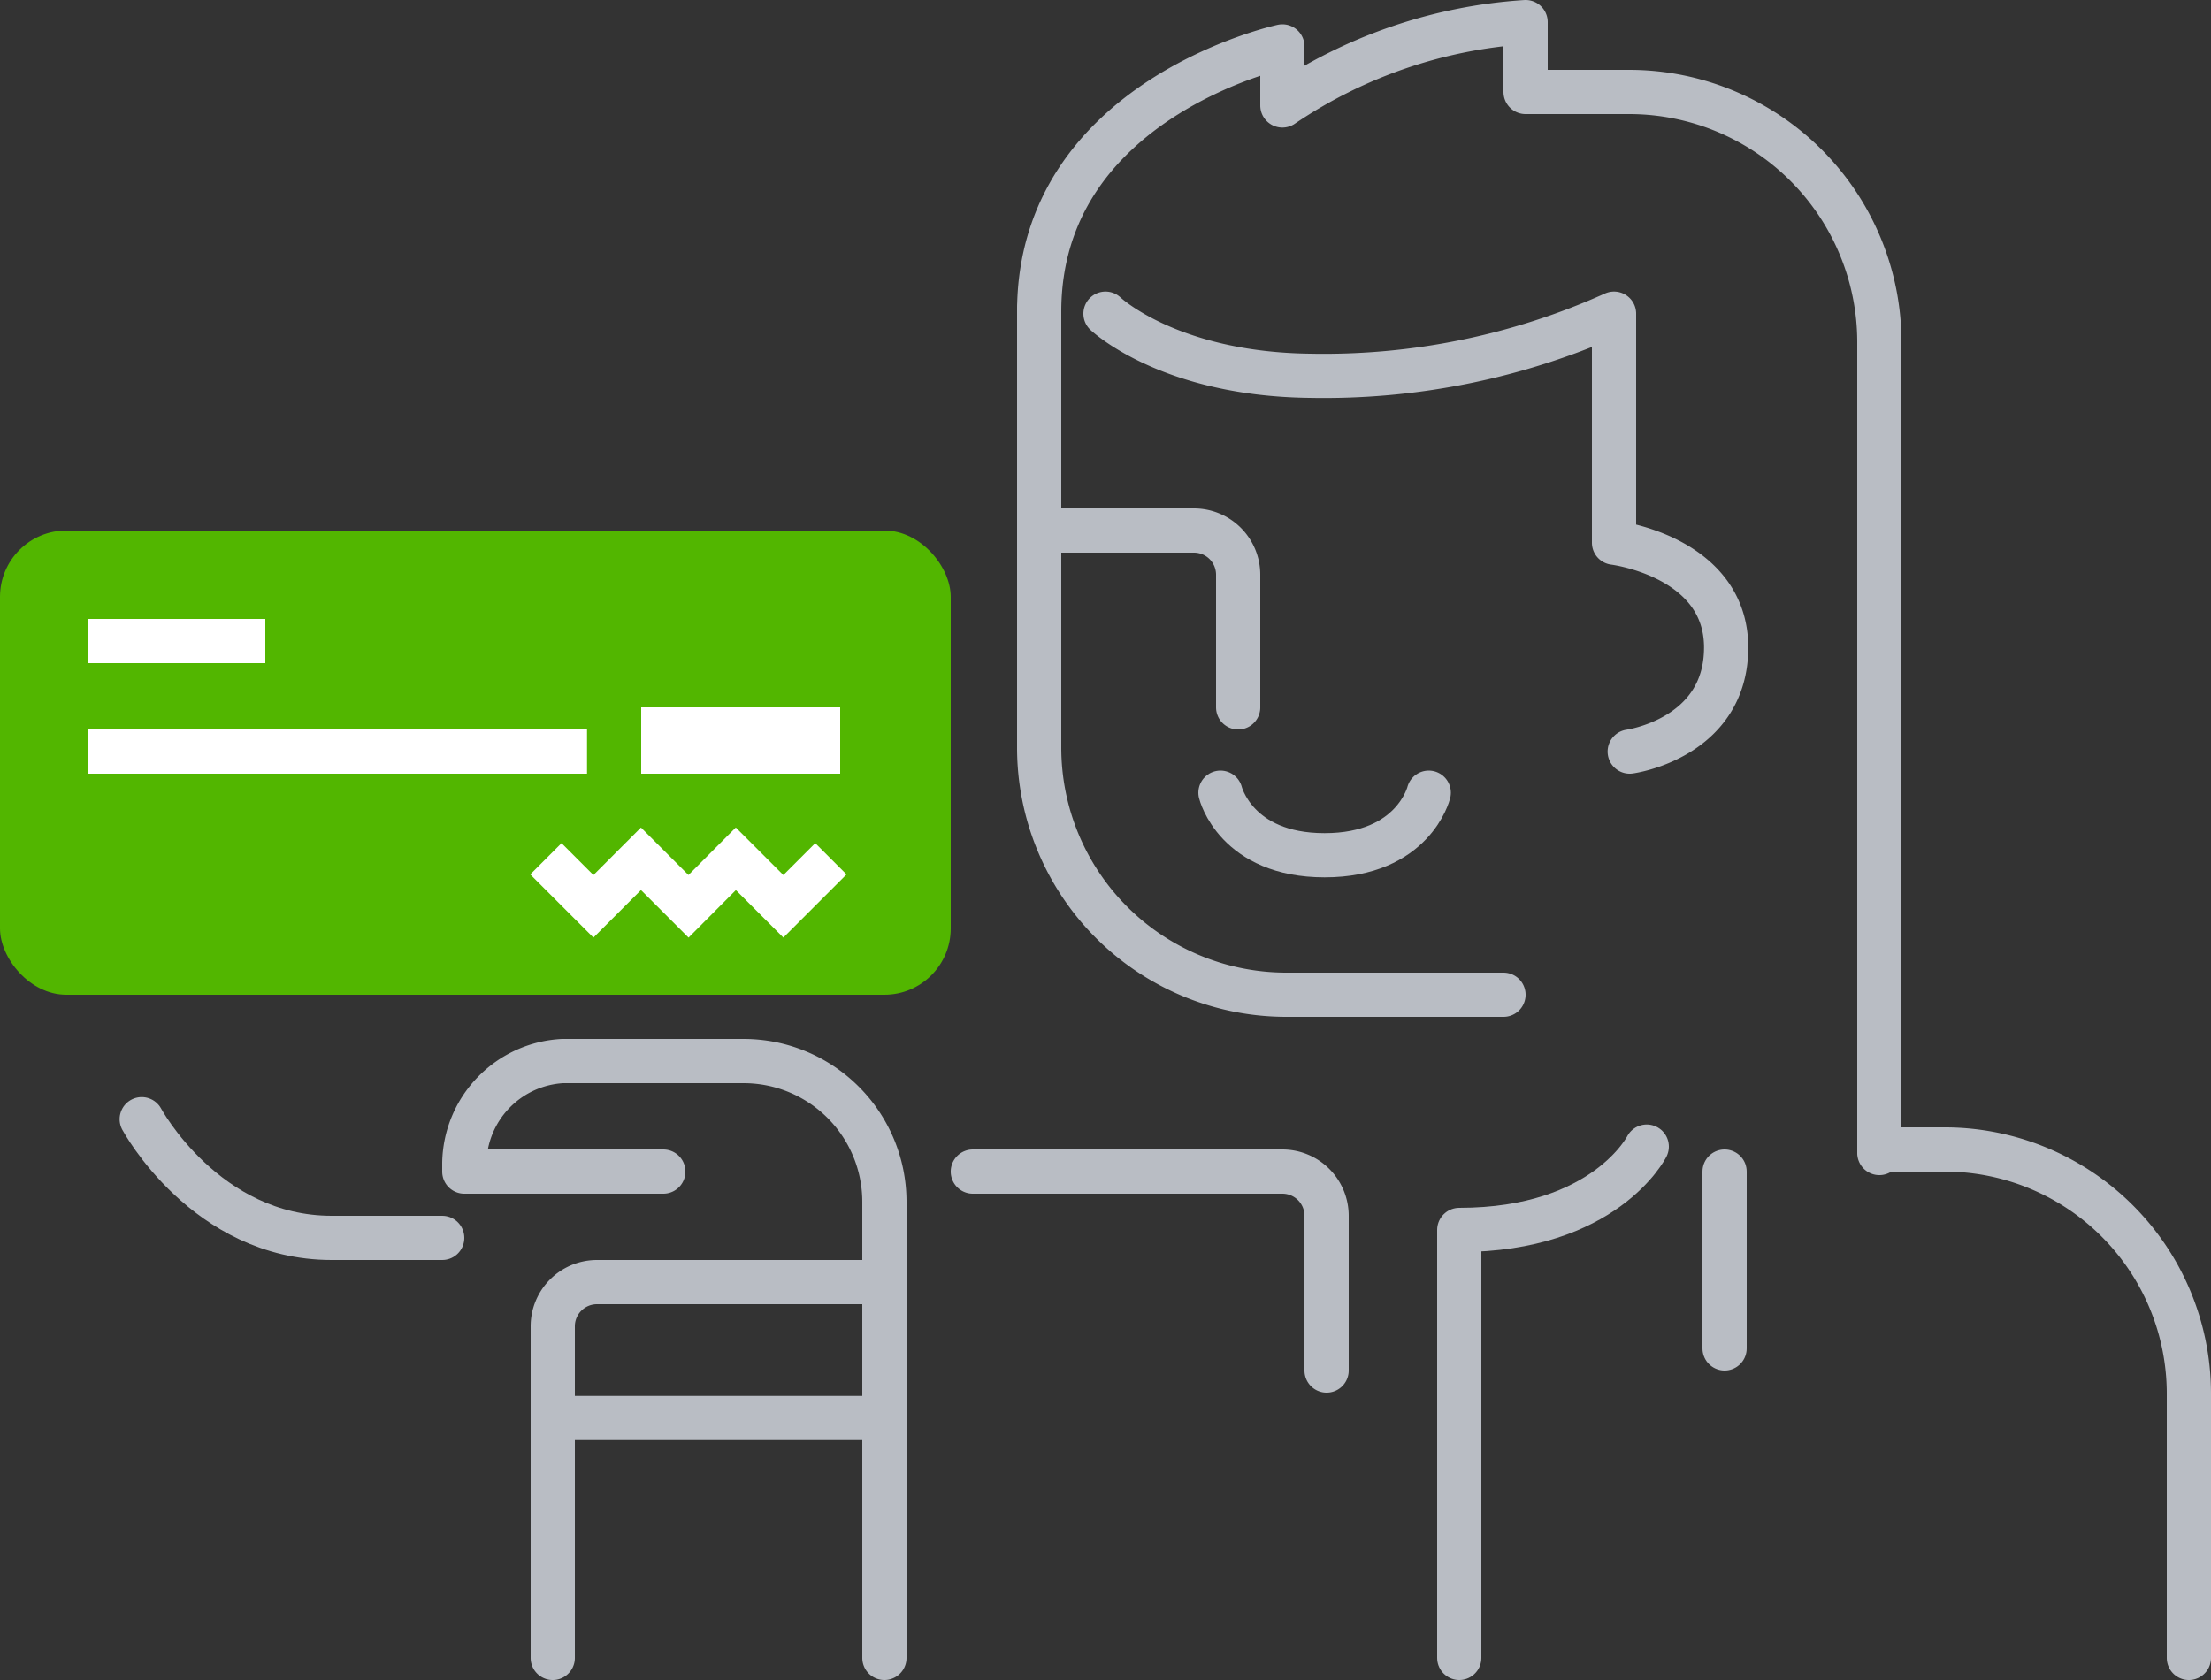 <svg id="SPOT_payroll_paymnets_100_76" xmlns="http://www.w3.org/2000/svg" viewBox="0 0 100 76"><rect x="0" y="0" width="100" height="76" fill="#333333" stroke="none"/><defs><style>.cls-1{fill:#52b600;}.cls-2,.cls-3,.cls-5{fill:none;}.cls-2{stroke:#b9bdc4;stroke-linecap:round;stroke-linejoin:round;}.cls-2,.cls-3{stroke-width:2px;}.cls-3{stroke:#fff;stroke-miterlimit:10;}.cls-4{fill:#fff;}</style></defs><title>SPOT_payroll_paymnets_100_76</title><rect class="cls-1" y="24" width="43" height="21" rx="3" ry="3"/><path class="cls-2" d="M47,14V33.82A11.18,11.18,0,0,0,58.18,45H68"/><path class="cls-2" d="M85,52.16V15.44A11.32,11.32,0,0,0,73.71,4.16H69V1A22.16,22.16,0,0,0,58,4.77V2.1s-11,2.36-11,12v1"/><path class="cls-2" d="M44,53H58a2,2,0,0,1,2,2v7"/><path class="cls-2" d="M85,52h3A11.05,11.05,0,0,1,99,63V75"/><path class="cls-2" d="M47,24h7a2,2,0,0,1,2,2v6"/><path class="cls-2" d="M55.2,35.86s.69,2.83,4.71,2.83,4.71-2.83,4.71-2.83"/><path class="cls-2" d="M73.71,34s4.36-.59,4.36-4.71S73,24.55,73,24.55V14.19A32,32,0,0,1,59.23,17C52.86,16.92,50,14.19,50,14.19"/><line class="cls-2" x1="78" y1="53" x2="78" y2="61"/><path class="cls-2" d="M74.48,51.87S72.59,55.64,66,55.64V75"/><path class="cls-2" d="M25,75V60a2,2,0,0,1,2-2H39"/><line class="cls-2" x1="25.33" y1="64.15" x2="39.33" y2="64.15"/><line class="cls-3" x1="4" y1="29" x2="12" y2="29"/><line class="cls-3" x1="4" y1="34" x2="26.55" y2="34"/><polyline class="cls-3" points="37.58 38.85 35.43 41 33.28 38.85 31.14 41 28.99 38.85 26.84 41 24.69 38.85"/><path class="cls-2" d="M40,75V54.37A6.37,6.37,0,0,0,33.63,48H25.44A4.7,4.7,0,0,0,21,52.61V53h9"/><path class="cls-2" d="M6.41,50.63S9.3,56,15,56h5"/><rect class="cls-4" x="29" y="32" width="9" height="3"/><rect class="cls-5" width="100" height="80"/></svg>